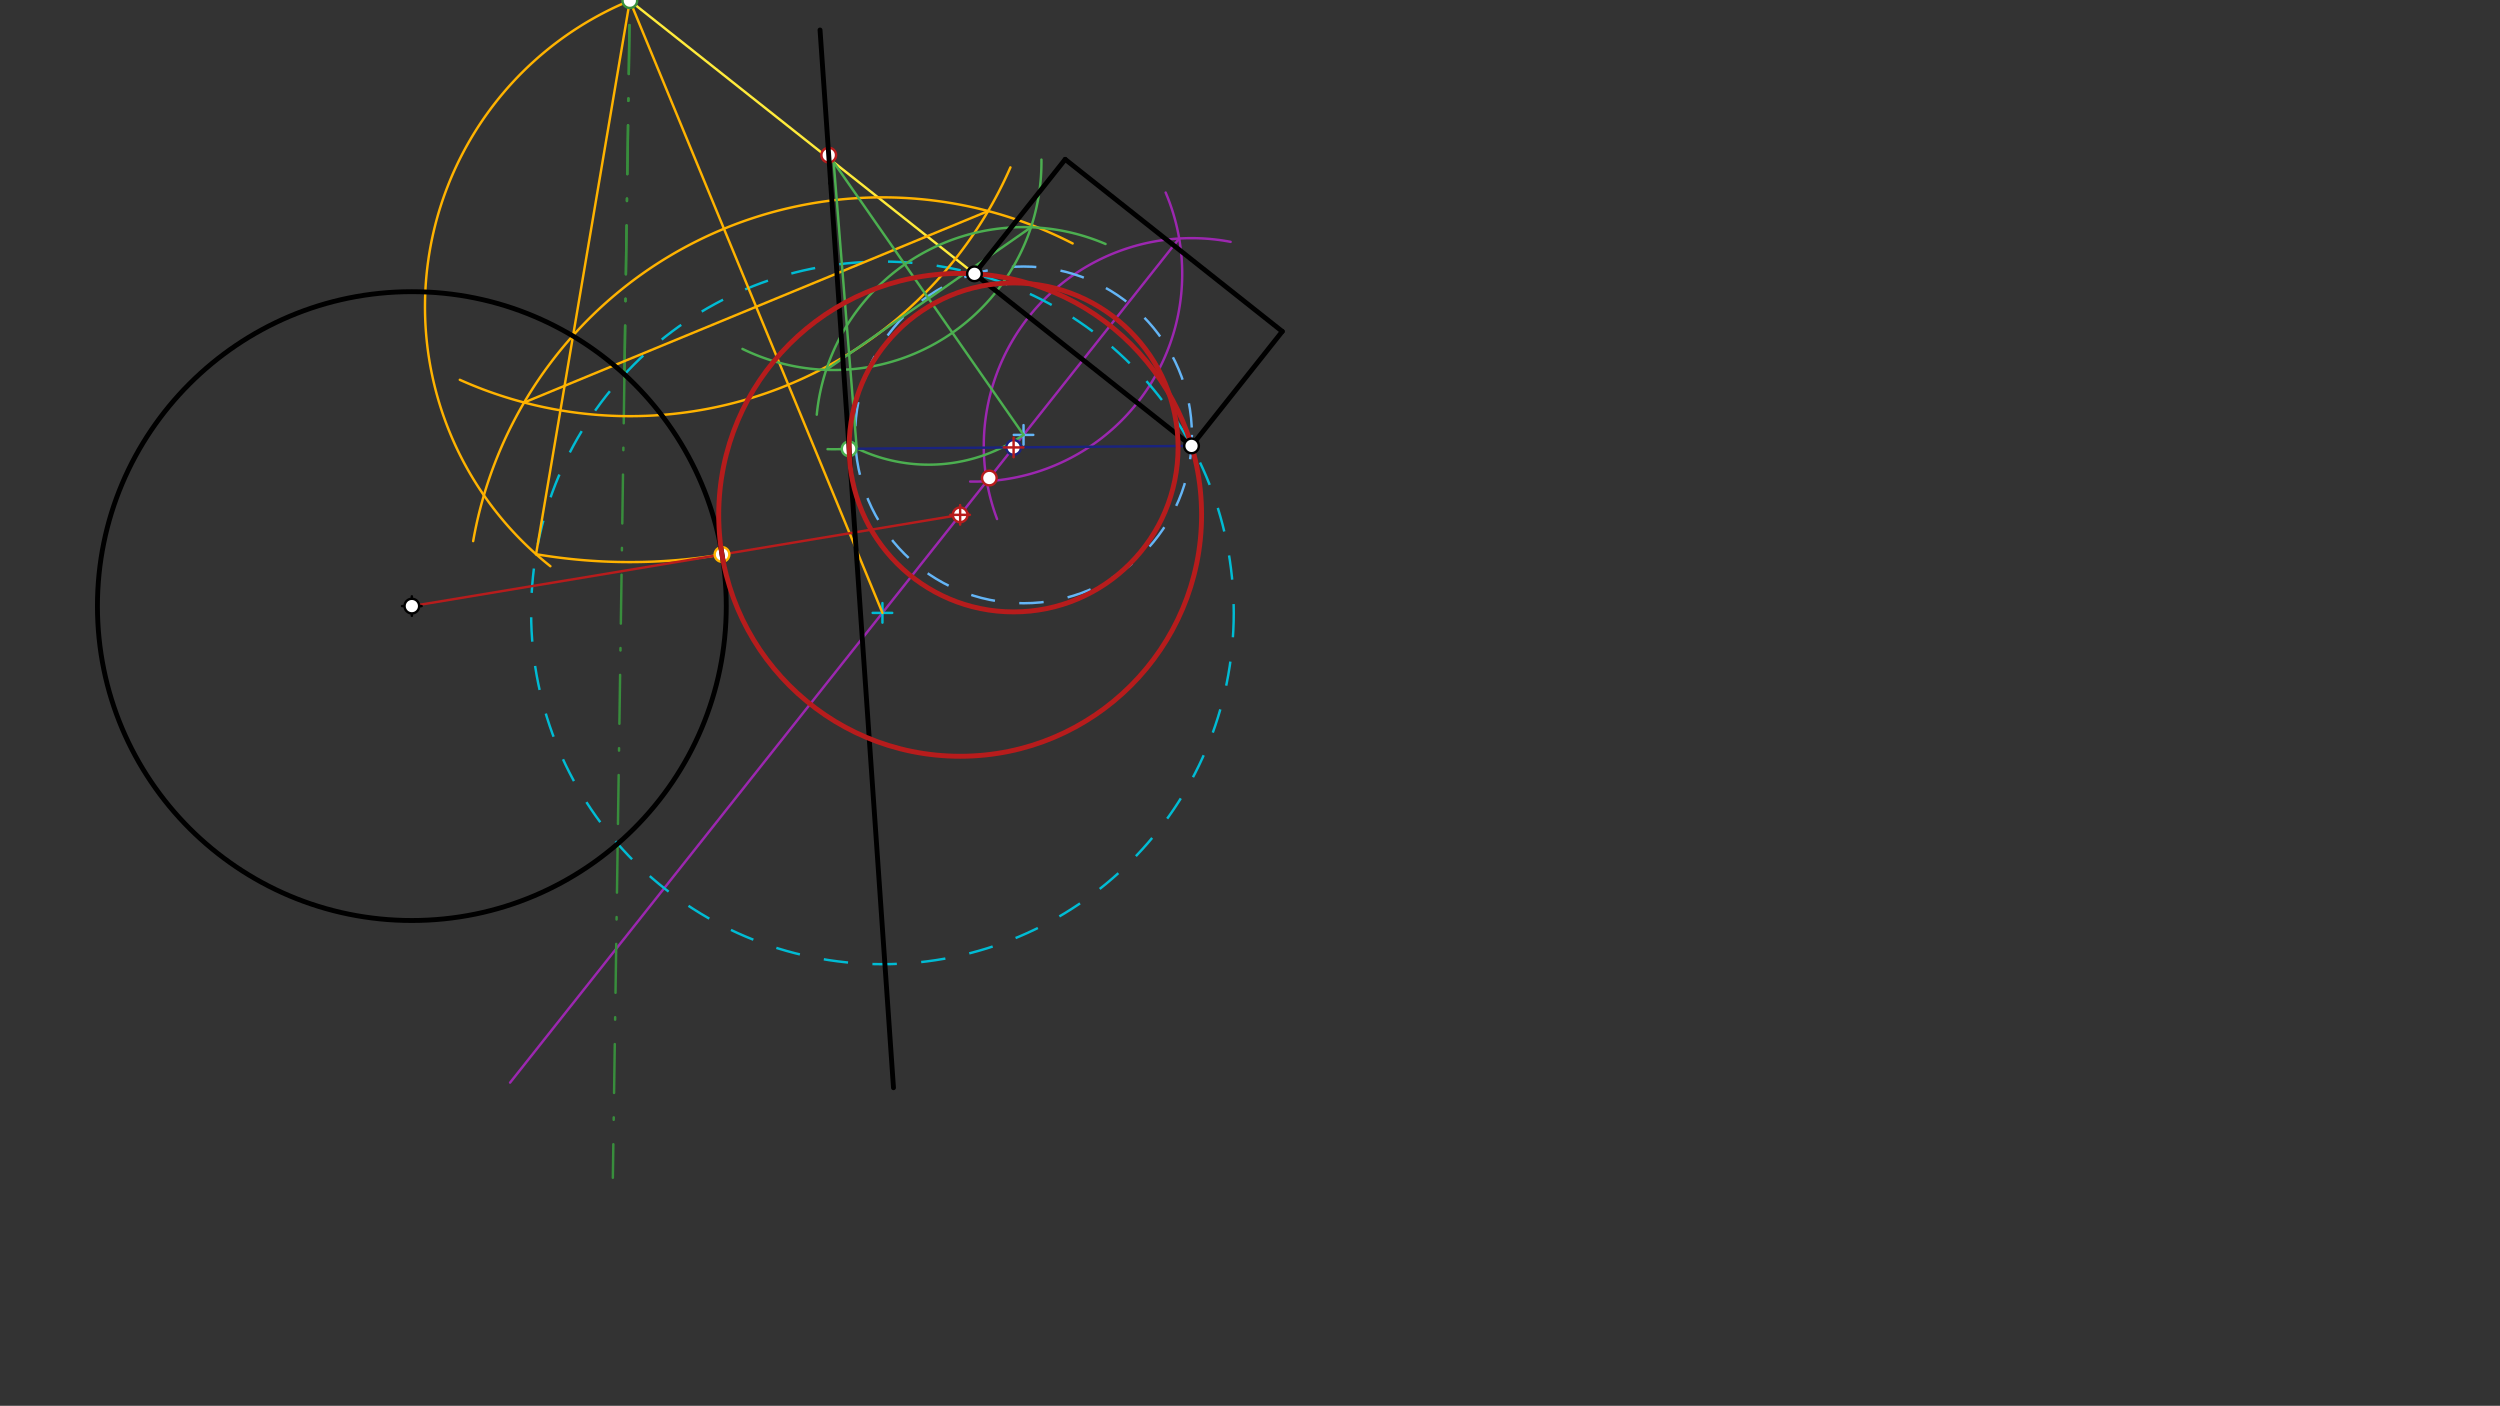 <svg xmlns="http://www.w3.org/2000/svg" class="svg--1it" height="100%" preserveAspectRatio="xMidYMid meet" viewBox="0 0 1023.307 575.433" width="100%"><rect x="0" y="0" width="1023.307" height="575.433" fill="#333333" stroke="none"/><defs><marker id="marker-arrow" markerHeight="16" markerUnits="userSpaceOnUse" markerWidth="24" orient="auto-start-reverse" refX="24" refY="4" viewBox="0 0 24 8"><path d="M 0 0 L 24 4 L 0 8 z" stroke="inherit"></path></marker></defs><g class="aux-layer--1FB"><g class="element--2qn"><path d="M 503.705 98.997 A 85.039 85.039 0 0 0 408.116 212.434" fill="none" stroke="#9C27B0" stroke-dasharray="none" stroke-linecap="round" stroke-width="1"></path></g><g class="element--2qn"><path d="M 397.118 197.107 A 85.039 85.039 0 0 0 477.13 78.824" fill="none" stroke="#9C27B0" stroke-dasharray="none" stroke-linecap="round" stroke-width="1"></path></g><g class="element--2qn"><line stroke="#9C27B0" stroke-dasharray="none" stroke-linecap="round" stroke-width="1" x1="482.667" x2="403.919" y1="97.631" y2="196.975"></line></g><g class="element--2qn"><line stroke="#9C27B0" stroke-dasharray="none" stroke-linecap="round" stroke-width="1" x1="403.919" x2="208.79" y1="196.975" y2="443.138"></line></g><g class="element--2qn"><g class="center--1s5"><line x1="357.202" y1="250.865" x2="365.202" y2="250.865" stroke="#00BCD4" stroke-width="1" stroke-linecap="round"></line><line x1="361.202" y1="246.865" x2="361.202" y2="254.865" stroke="#00BCD4" stroke-width="1" stroke-linecap="round"></line><circle class="hit--230" cx="361.202" cy="250.865" r="4" stroke="none" fill="transparent"></circle></g><circle cx="361.202" cy="250.865" fill="none" r="143.799" stroke="#00BCD4" stroke-dasharray="10" stroke-width="1"></circle></g><g class="element--2qn"><line stroke="#388E3C" stroke-dasharray="20, 10, 1, 10" stroke-linecap="round" stroke-width="1" x1="255.597" x2="252.826" y1="153.264" y2="345.378"></line></g><g class="element--2qn"><line stroke="#388E3C" stroke-dasharray="20, 10, 1, 10" stroke-linecap="round" stroke-width="1" x1="252.826" x2="250.854" y1="345.378" y2="482.083"></line></g><g class="element--2qn"><line stroke="#388E3C" stroke-dasharray="20, 10, 1, 10" stroke-linecap="round" stroke-width="1" x1="255.597" x2="257.773" y1="153.264" y2="2.478"></line></g><g class="element--2qn"><line stroke="#FFEB3B" stroke-dasharray="none" stroke-linecap="round" stroke-width="1" x1="398.865" x2="247.556" y1="112.086" y2="-7.854"></line></g><g class="element--2qn"><line stroke="#388E3C" stroke-dasharray="20, 10, 1, 10" stroke-linecap="round" stroke-width="1" x1="255.597" x2="257.816" y1="153.264" y2="-0.55"></line></g><g class="element--2qn"><line stroke="#FFB300" stroke-dasharray="none" stroke-linecap="round" stroke-width="1" x1="257.805" x2="361.202" y1="0.27" y2="250.865"></line></g><g class="element--2qn"><path d="M 193.68 221.482 A 170.079 170.079 0 0 1 439.049 99.648" fill="none" stroke="#FFB300" stroke-dasharray="none" stroke-linecap="round" stroke-width="1"></path></g><g class="element--2qn"><path d="M 188.22 155.462 A 170.079 170.079 0 0 0 413.587 68.524" fill="none" stroke="#FFB300" stroke-dasharray="none" stroke-linecap="round" stroke-width="1"></path></g><g class="element--2qn"><line stroke="#FFB300" stroke-dasharray="none" stroke-linecap="round" stroke-width="1" x1="404.472" x2="214.534" y1="86.382" y2="164.752"></line></g><g class="element--2qn"><path d="M 257.805 0.27 A 135.544 135.544 0 0 0 225.277 231.766" fill="none" stroke="#FFB300" stroke-dasharray="none" stroke-linecap="round" stroke-width="1"></path></g><g class="element--2qn"><line stroke="#FFB300" stroke-dasharray="none" stroke-linecap="round" stroke-width="1" x1="257.805" x2="219.423" y1="0.27" y2="226.848"></line></g><g class="element--2qn"><path d="M 219.423 226.848 A 229.806 229.806 0 0 0 295.532 226.958" fill="none" stroke="#FFB300" stroke-dasharray="none" stroke-linecap="round" stroke-width="1"></path></g><g class="element--2qn"><line stroke="#B71C1C" stroke-dasharray="none" stroke-linecap="round" stroke-width="1" x1="168.58" x2="295.532" y1="248.086" y2="226.958"></line></g><g class="element--2qn"><line stroke="#B71C1C" stroke-dasharray="none" stroke-linecap="round" stroke-width="1" x1="295.532" x2="396.199" y1="226.958" y2="210.204"></line></g><g class="element--2qn"><g class="center--1s5"><line x1="414.955" y1="178.007" x2="422.955" y2="178.007" stroke="#64B5F6" stroke-width="1" stroke-linecap="round"></line><line x1="418.955" y1="174.007" x2="418.955" y2="182.007" stroke="#64B5F6" stroke-width="1" stroke-linecap="round"></line><circle class="hit--230" cx="418.955" cy="178.007" r="4" stroke="none" fill="transparent"></circle></g><circle cx="418.955" cy="178.007" fill="none" r="68.914" stroke="#64B5F6" stroke-dasharray="10" stroke-width="1"></circle></g><g class="element--2qn"><line stroke="#4CAF50" stroke-dasharray="none" stroke-linecap="round" stroke-width="1" x1="339.213" x2="418.955" y1="63.492" y2="178.007"></line></g><g class="element--2qn"><path d="M 452.508 99.867 A 85.039 85.039 0 0 0 334.319 169.737" fill="none" stroke="#4CAF50" stroke-dasharray="none" stroke-linecap="round" stroke-width="1"></path></g><g class="element--2qn"><path d="M 303.916 142.82 A 85.039 85.039 0 0 0 426.28 65.35" fill="none" stroke="#4CAF50" stroke-dasharray="none" stroke-linecap="round" stroke-width="1"></path></g><g class="element--2qn"><line stroke="#4CAF50" stroke-dasharray="none" stroke-linecap="round" stroke-width="1" x1="422.017" x2="338.186" y1="93.023" y2="151.398"></line></g><g class="element--2qn"><path d="M 418.955 178.007 A 67.992 67.992 0 0 1 350.671 183.502" fill="none" stroke="#4CAF50" stroke-dasharray="none" stroke-linecap="round" stroke-width="1"></path></g><g class="element--2qn"><line stroke="#4CAF50" stroke-dasharray="none" stroke-linecap="round" stroke-width="1" x1="341.247" x2="350.671" y1="66.413" y2="183.502"></line></g><g class="element--2qn"><path d="M 350.671 183.502 A 117.468 117.468 0 0 1 338.742 183.854" fill="none" stroke="#4CAF50" stroke-dasharray="none" stroke-linecap="round" stroke-width="1"></path></g><g class="element--2qn"><line stroke="#1A237E" stroke-dasharray="none" stroke-linecap="round" stroke-width="1" x1="347.561" x2="487.721" y1="183.711" y2="182.52"></line></g><g class="element--2qn"><circle cx="257.805" cy="0.27" r="3" stroke="#388E3C" stroke-width="1" fill="#ffffff"></circle>}</g><g class="element--2qn"><circle cx="295.532" cy="226.958" r="3" stroke="#FFB300" stroke-width="1" fill="#ffffff"></circle>}</g><g class="element--2qn"><circle cx="393.013" cy="210.734" r="3" stroke="#B71C1C" stroke-width="1" fill="#ffffff"></circle>}</g><g class="element--2qn"><circle cx="339.213" cy="63.492" r="3" stroke="#B71C1C" stroke-width="1" fill="#ffffff"></circle>}</g><g class="element--2qn"><circle cx="404.958" cy="195.664" r="3" stroke="#B71C1C" stroke-width="1" fill="#ffffff"></circle>}</g><g class="element--2qn"><circle cx="347.561" cy="183.711" r="3" stroke="#4CAF50" stroke-width="1" fill="#ffffff"></circle>}</g><g class="element--2qn"><circle cx="414.887" cy="183.139" r="3" stroke="#1A237E" stroke-width="1" fill="#ffffff"></circle>}</g></g><g class="main-layer--3Vd"><g class="element--2qn"><line stroke="#000000" stroke-dasharray="none" stroke-linecap="round" stroke-width="2" x1="436.008" x2="398.865" y1="65.229" y2="112.086"></line></g><g class="element--2qn"><line stroke="#000000" stroke-dasharray="none" stroke-linecap="round" stroke-width="2" x1="436.008" x2="524.864" y1="65.229" y2="135.663"></line></g><g class="element--2qn"><line stroke="#000000" stroke-dasharray="none" stroke-linecap="round" stroke-width="2" x1="524.864" x2="487.721" y1="135.663" y2="182.52"></line></g><g class="element--2qn"><g class="center--1s5"><line x1="164.58" y1="248.086" x2="172.58" y2="248.086" stroke="#000000" stroke-width="1" stroke-linecap="round"></line><line x1="168.58" y1="244.086" x2="168.58" y2="252.086" stroke="#000000" stroke-width="1" stroke-linecap="round"></line><circle class="hit--230" cx="168.58" cy="248.086" r="4" stroke="none" fill="transparent"></circle></g><circle cx="168.58" cy="248.086" fill="none" r="128.698" stroke="#000000" stroke-dasharray="none" stroke-width="2"></circle></g><g class="element--2qn"><line stroke="#000000" stroke-dasharray="none" stroke-linecap="round" stroke-width="2" x1="340.008" x2="365.722" y1="74.943" y2="445.229"></line></g><g class="element--2qn"><line stroke="#000000" stroke-dasharray="none" stroke-linecap="round" stroke-width="2" x1="398.865" x2="487.721" y1="112.086" y2="182.52"></line></g><g class="element--2qn"><line stroke="#000000" stroke-dasharray="none" stroke-linecap="round" stroke-width="2" x1="340.008" x2="335.656" y1="74.943" y2="12.277"></line></g><g class="element--2qn"><g class="center--1s5"><line x1="389.013" y1="210.734" x2="397.013" y2="210.734" stroke="#B71C1C" stroke-width="1" stroke-linecap="round"></line><line x1="393.013" y1="206.734" x2="393.013" y2="214.734" stroke="#B71C1C" stroke-width="1" stroke-linecap="round"></line><circle class="hit--230" cx="393.013" cy="210.734" r="4" stroke="none" fill="transparent"></circle></g><circle cx="393.013" cy="210.734" fill="none" r="98.822" stroke="#B71C1C" stroke-dasharray="none" stroke-width="2"></circle></g><g class="element--2qn"><g class="center--1s5"><line x1="410.887" y1="183.139" x2="418.887" y2="183.139" stroke="#B71C1C" stroke-width="1" stroke-linecap="round"></line><line x1="414.887" y1="179.139" x2="414.887" y2="187.139" stroke="#B71C1C" stroke-width="1" stroke-linecap="round"></line><circle class="hit--230" cx="414.887" cy="183.139" r="4" stroke="none" fill="transparent"></circle></g><circle cx="414.887" cy="183.139" fill="none" r="67.328" stroke="#B71C1C" stroke-dasharray="none" stroke-width="2"></circle></g><g class="element--2qn"><circle cx="398.865" cy="112.086" r="3" stroke="#000000" stroke-width="1" fill="#ffffff"></circle>}</g><g class="element--2qn"><circle cx="487.721" cy="182.52" r="3" stroke="#000000" stroke-width="1" fill="#ffffff"></circle>}</g><g class="element--2qn"><circle cx="168.58" cy="248.086" r="3" stroke="#000000" stroke-width="1" fill="#ffffff"></circle>}</g></g><g class="snaps-layer--2PT"></g><g class="temp-layer--rAP"></g></svg>
